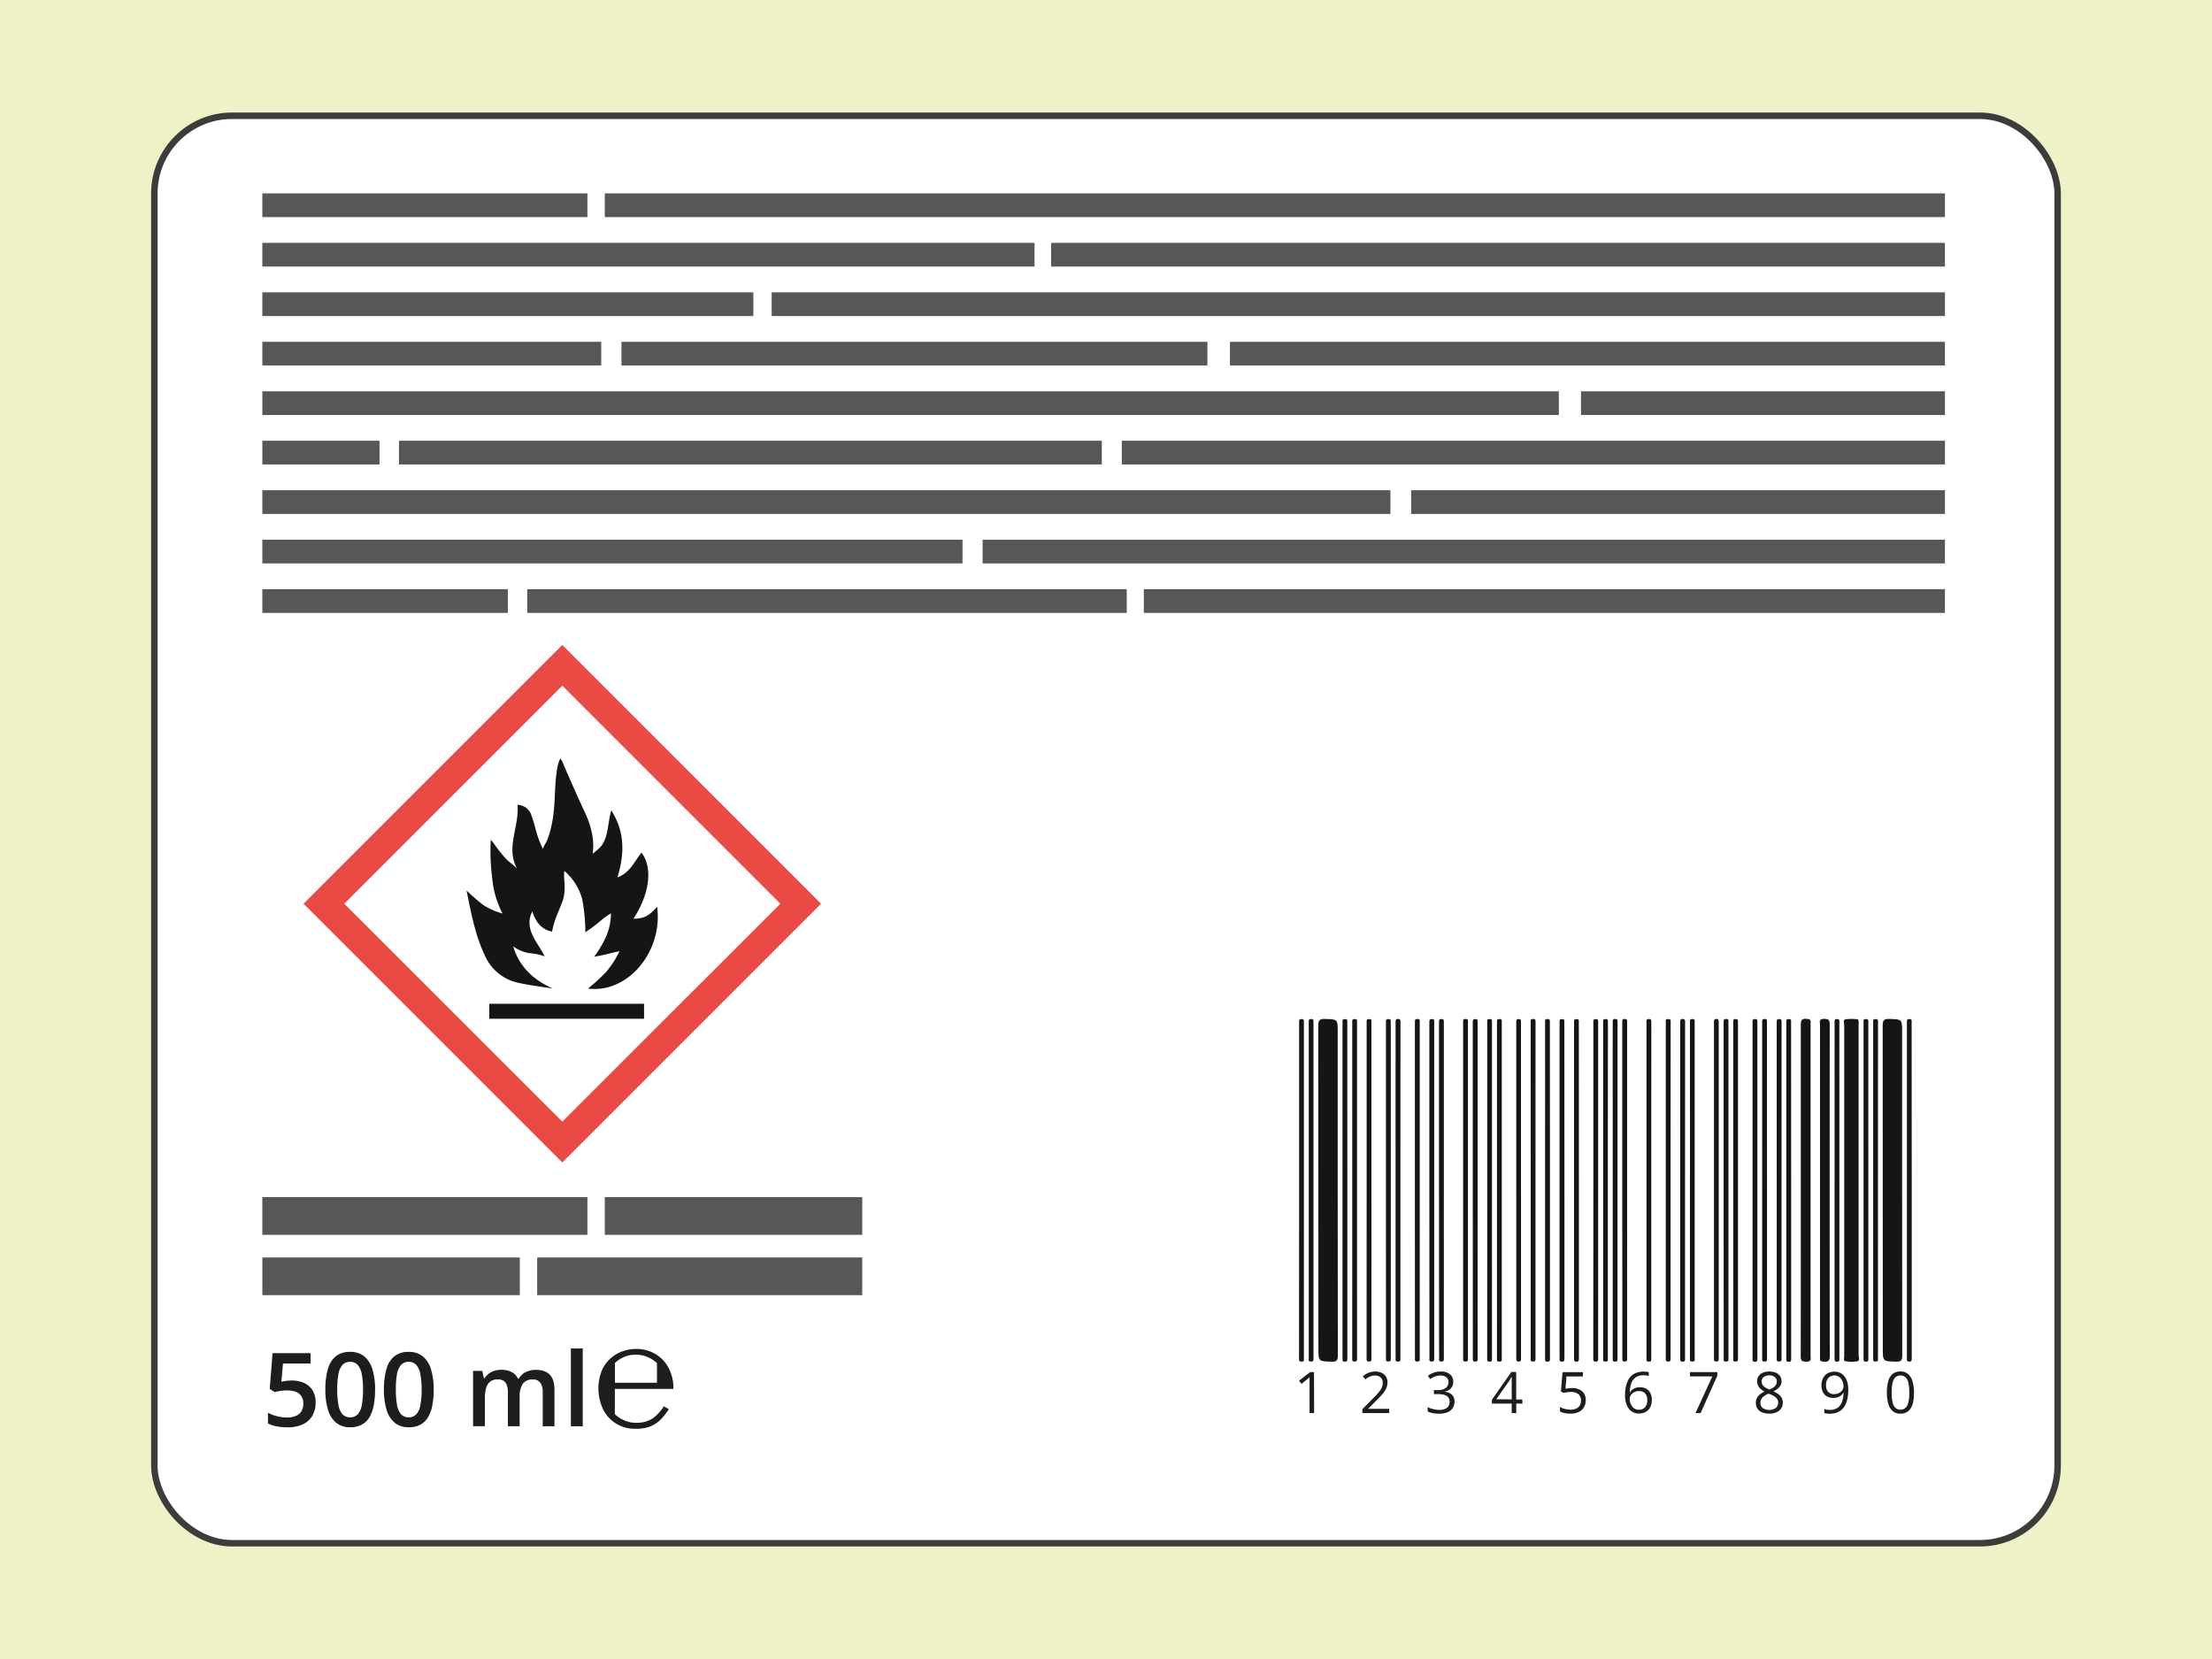 <svg xmlns="http://www.w3.org/2000/svg" width="361.24mm" height="270.93mm" viewBox="0 0 1024 768"><defs><style>.cls-1{fill:#eff2c7;}.cls-2{fill:#fff;stroke:#3c3c3b;stroke-miterlimit:10;stroke-width:3px;}.cls-3{fill:#151515;}.cls-4{fill:#1d1d1b;}.cls-5{fill:#575756;}.cls-6{fill:#e94a43;}</style></defs><g id="Слой_2" data-name="Слой 2"><g id="Слой_1-2" data-name="Слой 1"><rect class="cls-1" width="1024" height="768"/><rect class="cls-2" x="71.45" y="53.59" width="881.09" height="660.82" rx="35.98"/><path class="cls-3" d="M619.26,551.31c0,25.4,0,50.79.06,76.18,0,2.33-.53,2.93-2.86,2.86-6.13-.18-6.13-.05-6.13-6.22q0-74.64-.06-149.29c0-2.53.61-3.22,3.14-3.14,5.85.2,5.85.07,5.85,5.95Z"/><path class="cls-3" d="M880.54,551.31c0,25.4,0,50.79.06,76.18,0,2.33-.54,2.93-2.86,2.86-6.13-.18-6.13-.05-6.13-6.22q0-74.64-.06-149.29c0-2.53.6-3.22,3.14-3.14,5.85.2,5.85.07,5.85,5.95Z"/><path class="cls-3" d="M853.74,551q0-38.09,0-76.18c0-1-.66-2.68.55-2.94a23,23,0,0,1,5.8,0c.12,0,.28.62.31,1,.05.65,0,1.31,0,2q0,76.17,0,152.36c0,1,.66,2.68-.55,2.94a15.62,15.62,0,0,1-5.78-.09c-.73-.12-.32-1.5-.32-2.29q0-29.58,0-59.16Z"/><path class="cls-3" d="M847,551.31c0,25.39,0,50.79.06,76.18,0,2.31-.51,3.09-2.86,2.86-1.31-.13-1.87-.42-1.67-1.75a8.21,8.21,0,0,0,0-1.11q0-76.47,0-152.92c0-1.33-.67-2.95,1.94-2.89,2.09,0,2.57.54,2.56,2.61Q847,512.79,847,551.31Z"/><path class="cls-3" d="M833.64,551c0-25.49,0-51,0-76.46,0-2.31.5-3.1,2.85-2.87,1.32.13,1.87.42,1.68,1.75a8.36,8.36,0,0,0,0,1.12q0,76.45,0,152.92c0,1.32.67,2.94-2,2.89-2.08,0-2.56-.54-2.56-2.61C833.67,602.19,833.64,576.61,833.64,551Z"/><path class="cls-3" d="M632.66,550.71V474.86c0-.75,0-1.49,0-2.23s.46-.88,1.08-.87,1.14,0,1.13.81,0,1.49,0,2.24q0,76.26,0,152.53c0,.65,0,1.3,0,1.95.06.94-.51,1-1.23,1s-1-.25-1-1,0-1.3,0-2Z"/><path class="cls-3" d="M641.59,550.72V474.87c0-.65,0-1.3,0-1.95s.19-1.18,1.08-1.17,1.22.22,1.16,1.09c0,.65,0,1.3,0,2V627.32c0,.65,0,1.3,0,1.95.06.94-.47,1-1.22,1s-1-.22-1-.94,0-1.3,0-2Z"/><path class="cls-3" d="M648.29,551v76.4c0,.65,0,1.31,0,2s-.33.93-1,.94-1.29-.09-1.23-1c.05-.64,0-1.3,0-1.95V474.79c0-.65,0-1.3,0-2,0-.87.35-1.09,1.17-1.09s1.12.39,1.08,1.17,0,1.3,0,1.95Z"/><path class="cls-3" d="M655,551.07v-76.4c0-.65,0-1.3,0-1.95s.31-1,1-1,1.3.06,1.24,1c0,.65,0,1.31,0,2V627.25c0,.74,0,1.49,0,2.23s-.54.8-1.13.81-1.1-.09-1.09-.86,0-1.49,0-2.23Z"/><path class="cls-3" d="M661.69,550.74V474.89c0-.65,0-1.3,0-1.95s.16-1.2,1.06-1.19,1.24.19,1.18,1.07c0,.65,0,1.3,0,1.95V627.31c0,.55,0,1.11,0,1.67.07.89-.15,1.37-1.2,1.33s-1.07-.48-1-1.22,0-1.3,0-2Z"/><path class="cls-3" d="M666.16,550.74V473.22c0-.73-.13-1.46,1.05-1.48s1.24.49,1.19,1.36c0,.55,0,1.11,0,1.67V627.3c0,.56,0,1.12,0,1.67.06.89-.14,1.38-1.2,1.34s-1.07-.47-1-1.21,0-1.3,0-2Z"/><path class="cls-3" d="M677.32,551.07q0-38.21,0-76.41c0-.65,0-1.3,0-2s.31-.95,1-.95,1.29.07,1.23,1c0,.65,0,1.3,0,2V627.25c0,.75,0,1.49,0,2.23s-.55.8-1.14.81-1.09-.1-1.08-.86,0-1.49,0-2.24Q677.32,589.14,677.32,551.07Z"/><path class="cls-3" d="M681.79,550.73V474.88c0-.65,0-1.3,0-1.95s.16-1.19,1.07-1.18,1.23.2,1.17,1.08c0,.65,0,1.3,0,1.95V627.31c0,.65,0,1.3,0,2,.06.93-.45,1-1.21,1s-1-.21-1-.93,0-1.3,0-2Z"/><path class="cls-3" d="M688.49,551.08v-76.4c0-.75,0-1.49,0-2.23s.72-.65,1.24-.68.93.09.94.71,0,1.3,0,1.95V627.52c0,.65,0,1.3,0,2s-.52.82-1.12.82-1.1-.08-1.09-.85,0-1.49,0-2.23Z"/><path class="cls-3" d="M693,550.7V474.85c0-.74,0-1.49,0-2.23s.47-.86,1.09-.86,1.13,0,1.13.82,0,1.49,0,2.23V627.34c0,.65,0,1.31,0,2,.06.94-.51,1-1.24,1s-1-.26-1-1,0-1.31,0-2Z"/><path class="cls-3" d="M704.12,551v76.13c0,.65,0,1.3,0,2s-.13,1.18-1,1.21-1.26-.46-1.2-1.34c0-.55,0-1.11,0-1.67V474.77c0-.56,0-1.12,0-1.68,0-.86.12-1.36,1.19-1.35s1,.75,1,1.48V551Z"/><path class="cls-3" d="M710.82,551.35V627.2c0,.74,0,1.48,0,2.23s-.46.87-1.09.86-1.13,0-1.13-.81,0-1.48,0-2.23V474.72c0-.65,0-1.3,0-2-.05-.95.51-1,1.24-1s1,.24,1,.95,0,1.3,0,2Z"/><path class="cls-3" d="M717.52,551.32v75.85c0,.65,0,1.3,0,2s-.17,1.2-1.07,1.19-1.23-.2-1.18-1.08c0-.65,0-1.3,0-2V474.75c0-.66,0-1.31,0-2-.06-.92.45-1.05,1.21-1s1,.2,1,.93,0,1.3,0,1.95Z"/><path class="cls-3" d="M724.22,551.33v75.85c0,.65,0,1.3,0,2s-.18,1.19-1.08,1.18-1.22-.21-1.17-1.09c0-.65,0-1.3,0-2V474.74c0-.65,0-1.3,0-1.95-.06-.93.47-1,1.22-1s1,.21,1,.93,0,1.3,0,1.95Z"/><path class="cls-3" d="M730.92,551.33v75.84c0,.65,0,1.31,0,2s-.17,1.19-1.07,1.18-1.22-.21-1.17-1.08c0-.65,0-1.31,0-2V474.74c0-.65,0-1.3,0-1.95-.06-.93.46-1,1.21-1s1.05.21,1,.93,0,1.3,0,1.95Z"/><path class="cls-3" d="M737.62,551.05V474.64c0-.65,0-1.3,0-1.95s.36-.92,1-.93,1.27.1,1.21,1c0,.65,0,1.3,0,1.95V627.27c0,.66,0,1.31,0,2,0,.88-.37,1.07-1.17,1.08s-1.11-.42-1.08-1.18,0-1.31,0-2Z"/><path class="cls-3" d="M744.32,551v76.41c0,.74,0,1.49,0,2.23s-.72.65-1.24.67-.93-.09-.94-.7,0-1.3,0-2V474.53c0-.65,0-1.3,0-1.95s.52-.81,1.12-.82,1.1.09,1.09.86,0,1.48,0,2.23Z"/><path class="cls-3" d="M751,551.07V474.66c0-.65,0-1.3,0-2s.31-.95,1-.95,1.29.06,1.24,1c0,.65,0,1.3,0,2V627.25c0,.75,0,1.49,0,2.23s-.55.8-1.13.81-1.09-.1-1.08-.86,0-1.49,0-2.23Z"/><path class="cls-3" d="M764.42,551v76.41c0,.65,0,1.3,0,2s-.34.93-1,.94-1.28-.1-1.22-1c0-.65,0-1.3,0-1.95V474.79c0-.65,0-1.31,0-2-.06-.87.36-1.08,1.17-1.08s1.11.4,1.07,1.17,0,1.31,0,2Z"/><path class="cls-3" d="M773.35,550.83v76.4c0,.74,0,1.49,0,2.23s-.51.83-1.11.83-1.11-.06-1.1-.84,0-1.3,0-2V474.68c0-.74,0-1.49,0-2.23s.72-.65,1.24-.68.93.09,1,.7,0,1.48,0,2.23Z"/><path class="cls-3" d="M780.05,551v76.4c0,.65,0,1.3,0,2s-.34.94-1,.95-1.28-.09-1.22-1c0-.65,0-1.3,0-2V474.79c0-.65,0-1.3,0-2,0-.86.34-1.09,1.16-1.09s1.12.39,1.08,1.17,0,1.3,0,1.95Z"/><path class="cls-3" d="M784.52,551.31v75.57a15.48,15.48,0,0,1,0,1.67c-.06.73.41,1.71-1,1.76s-1.19-.8-1.19-1.62V473.37c0-.83-.18-1.68,1.19-1.63,1.19,0,1,.76,1,1.49,0,.56,0,1.12,0,1.67Z"/><path class="cls-3" d="M793.45,551V474.91c0-.65,0-1.3,0-2s.13-1.19,1-1.22,1.26.45,1.2,1.34c0,.56,0,1.12,0,1.67V627.29c0,.55,0,1.11,0,1.67,0,.86-.11,1.37-1.19,1.36s-1-.75-1-1.48V551Z"/><path class="cls-3" d="M748.79,551q0,38.21,0,76.4c0,.65,0,1.3,0,2s-.33.94-1,.95-1.28-.09-1.22-1c0-.65,0-1.3,0-2V474.79c0-.65,0-1.3,0-2-.06-.86.34-1.09,1.16-1.09s1.12.39,1.08,1.17,0,1.3,0,1.95Q748.8,512.94,748.79,551Z"/><path class="cls-3" d="M802.38,550.74V473.22c0-.73-.14-1.46,1-1.48s1.25.49,1.19,1.35c0,.56,0,1.12,0,1.68V627.3c0,.56,0,1.12,0,1.67.06.88-.14,1.38-1.2,1.34-.91,0-1.07-.46-1-1.21s0-1.3,0-2Z"/><path class="cls-3" d="M813.55,551v76.41c0,.65,0,1.3,0,2s-.31,1-1,1-1.3-.06-1.24-1c0-.65,0-1.3,0-1.95V474.81c0-.75,0-1.49,0-2.23s.54-.81,1.13-.82,1.1.09,1.09.86,0,1.49,0,2.23Z"/><path class="cls-3" d="M818,551.24v76.13c0,.75,0,1.49,0,2.23s-.72.66-1.24.68-.93-.08-1-.69,0-1.3,0-2V474.54c0-.65,0-1.3,0-2s.51-.82,1.11-.83,1.11.07,1.1.85,0,1.49,0,2.23Z"/><path class="cls-3" d="M824.71,551.2v76.12c0,.65,0,1.31,0,1.95.06.94-.48,1-1.22,1s-1-.23-1-.94,0-1.3,0-2V474.59c0-.55,0-1.11,0-1.67,0-.78.19-1.18,1.08-1.17s1.22.22,1.17,1.09c0,.65,0,1.3,0,2Z"/><path class="cls-3" d="M829.18,551v76.41c0,.65,0,1.3,0,2s-.31,1-1,1-1.3-.06-1.24-1c0-.65,0-1.3,0-1.95V474.81c0-.74,0-1.49,0-2.23s.53-.81,1.12-.82,1.1.09,1.09.86,0,1.49,0,2.23Z"/><path class="cls-3" d="M601.4,551V474.63c0-.65,0-1.3,0-1.95s.37-.91,1-.92,1.27.12,1.21,1c0,.65,0,1.3,0,1.95V627.28c0,.65,0,1.31,0,2,.05.89-.39,1.07-1.18,1.08s-1.1-.43-1.07-1.19,0-1.3,0-2Z"/><path class="cls-3" d="M797.91,550.73V474.89c0-.66,0-1.31,0-2s.16-1.19,1.07-1.18,1.23.19,1.17,1.08c0,.64,0,1.3,0,1.95V627.31c0,.65,0,1.3,0,2,.07.92-.45,1-1.2,1s-1.05-.2-1-.93,0-1.3,0-2Z"/><path class="cls-3" d="M851.51,551V627.4c0,.65,0,1.3,0,2s-.32.95-1,.95-1.29-.08-1.23-1c0-.64,0-1.3,0-1.95V474.8c0-.74,0-1.49,0-2.23s.55-.8,1.13-.81,1.09.11,1.08.87,0,1.49,0,2.23Z"/><path class="cls-3" d="M605.86,551V474.9c0-.56,0-1.11,0-1.67,0-.73-.15-1.45,1-1.49,1.37-.05,1.19.8,1.19,1.63V628.69c0,.82.19,1.67-1.19,1.62s-1-1-1-1.76c0-.55,0-1.12,0-1.67Z"/><path class="cls-3" d="M864.91,551v76.4c0,.65,0,1.3,0,2s-.34.94-1,.95-1.28-.09-1.22-1c0-.65,0-1.3,0-1.95V474.79c0-.74,0-1.48,0-2.23s.56-.78,1.14-.8,1.08.12,1.07.88,0,1.48,0,2.23Z"/><path class="cls-3" d="M869.37,551.35V627.2c0,.75,0,1.49,0,2.23s-.47.87-1.09.86-1.13,0-1.13-.81,0-1.49,0-2.23V474.71c0-.65,0-1.3,0-1.95-.06-.95.51-1,1.24-1s1,.26,1,1,0,1.3,0,1.95Z"/><path class="cls-3" d="M623.73,551.33v75.85c0,.65,0,1.3,0,2s-.17,1.19-1.07,1.18-1.22-.21-1.17-1.09c0-.65,0-1.3,0-2V474.74c0-.65,0-1.31,0-1.95-.06-.93.47-1,1.22-1s1,.21,1,.93,0,1.3,0,2Z"/><path class="cls-3" d="M885,551.31v77.52c0,.74.13,1.47-1.06,1.49s-1.24-.5-1.18-1.36c0-.56,0-1.12,0-1.67V474.75c0-.55,0-1.11,0-1.67-.07-.88.14-1.37,1.2-1.34.91,0,1.07.47,1,1.22s0,1.3,0,2Z"/><path class="cls-3" d="M626,550.72V474.87c0-.75,0-1.49,0-2.23s.44-.89,1.07-.88,1.14,0,1.14.8,0,1.49,0,2.23V627.33c0,.65,0,1.3,0,1.95.06.94-.48,1-1.22,1s-1-.23-1-.95,0-1.3,0-2Z"/><path class="cls-4" d="M608.34,654.17h-2.11V640.73c0-.52,0-1,0-1.32s0-.71,0-1,0-.62.05-.94a7.93,7.93,0,0,1-.75.71l-.87.72-2.17,1.74-1.13-1.47,5.14-4h1.8Z"/><path class="cls-4" d="M643.1,654.17H630.67v-1.8l5.07-5.15c1-1,1.74-1.8,2.39-2.55a9.81,9.81,0,0,0,1.47-2.2,5.52,5.52,0,0,0,.51-2.38,3.12,3.12,0,0,0-1-2.46,3.6,3.6,0,0,0-2.51-.85,5.73,5.73,0,0,0-2.41.47,10.37,10.37,0,0,0-2.16,1.32l-1.16-1.45a10,10,0,0,1,1.65-1.13,8.7,8.7,0,0,1,1.91-.78,8,8,0,0,1,2.17-.29,7,7,0,0,1,3,.61,4.58,4.58,0,0,1,2,1.74,5.06,5.06,0,0,1,.7,2.69,6.58,6.58,0,0,1-.6,2.8,11.21,11.21,0,0,1-1.68,2.55c-.71.85-1.55,1.74-2.51,2.69l-4.13,4.11v.09h9.69Z"/><path class="cls-4" d="M672.76,639.62a4.77,4.77,0,0,1-.49,2.21,4.11,4.11,0,0,1-1.38,1.52,5.61,5.61,0,0,1-2.08.83v.1a5.56,5.56,0,0,1,3.4,1.46,4.22,4.22,0,0,1,1.13,3.06,5.47,5.47,0,0,1-.77,2.92,5.09,5.09,0,0,1-2.36,2,9.92,9.92,0,0,1-4.07.72,15.19,15.19,0,0,1-2.79-.24,10,10,0,0,1-2.44-.79v-2a12.38,12.38,0,0,0,2.57.92,11.55,11.55,0,0,0,2.68.33,5.58,5.58,0,0,0,3.76-1,3.58,3.58,0,0,0,1.15-2.82,3,3,0,0,0-.64-2,3.72,3.72,0,0,0-1.84-1.12,10.23,10.23,0,0,0-2.89-.36h-1.9v-1.84h1.91a6.8,6.8,0,0,0,2.62-.45,3.63,3.63,0,0,0,1.64-1.28,3.35,3.35,0,0,0,.57-2,2.7,2.7,0,0,0-1-2.22,4,4,0,0,0-2.61-.79,7.44,7.44,0,0,0-1.84.21,7.6,7.6,0,0,0-1.56.57,13.77,13.77,0,0,0-1.46.85L661,636.9a10.17,10.17,0,0,1,2.54-1.39,9.18,9.18,0,0,1,3.38-.59,6.28,6.28,0,0,1,4.37,1.33A4.39,4.39,0,0,1,672.76,639.62Z"/><path class="cls-4" d="M704.76,649.77h-2.84v4.4h-2.1v-4.4h-9.18V648l9-12.87h2.25v12.74h2.84Zm-4.94-1.94v-6.21c0-.47,0-.91,0-1.29s0-.74,0-1.08,0-.65,0-1,0-.6,0-.9h-.11c-.16.35-.35.71-.56,1.1a11.6,11.6,0,0,1-.64,1l-5.86,8.3Z"/><path class="cls-4" d="M727.73,642.57a8.09,8.09,0,0,1,3.36.65,5.07,5.07,0,0,1,2.22,1.91,5.58,5.58,0,0,1,.78,3,6.45,6.45,0,0,1-.84,3.36,5.45,5.45,0,0,1-2.43,2.16,8.63,8.63,0,0,1-3.79.76,13.24,13.24,0,0,1-2.75-.26,6.88,6.88,0,0,1-2.14-.77v-2.06a8.17,8.17,0,0,0,2.29.91,10.61,10.61,0,0,0,2.63.34,6.33,6.33,0,0,0,2.52-.46,3.71,3.71,0,0,0,1.69-1.4,4.34,4.34,0,0,0,.6-2.37,3.69,3.69,0,0,0-1.16-2.93,5.42,5.42,0,0,0-3.67-1,12.7,12.7,0,0,0-1.76.13c-.64.09-1.17.18-1.59.28l-1.09-.71.73-8.91h9.44v2h-7.6l-.48,5.72c.33-.07.76-.14,1.28-.21A13.16,13.16,0,0,1,727.73,642.57Z"/><path class="cls-4" d="M752.28,646.06a23.07,23.07,0,0,1,.24-3.35,13.18,13.18,0,0,1,.82-3,8.19,8.19,0,0,1,1.55-2.48,6.81,6.81,0,0,1,2.46-1.66,9.23,9.23,0,0,1,3.54-.61q.58,0,1.26.06a5.75,5.75,0,0,1,1.12.19V637a4.81,4.81,0,0,0-1.1-.25,10.19,10.19,0,0,0-1.24-.08,6.17,6.17,0,0,0-3.8,1,5.85,5.85,0,0,0-2,2.85,14.27,14.27,0,0,0-.7,4h.14a4.79,4.79,0,0,1,2.54-2,6.18,6.18,0,0,1,2.07-.31,6,6,0,0,1,2.9.68,4.6,4.6,0,0,1,1.92,2,6.47,6.47,0,0,1,.68,3.11,7.44,7.44,0,0,1-.72,3.39,5.24,5.24,0,0,1-2.07,2.2,6.29,6.29,0,0,1-3.2.77,6,6,0,0,1-2.56-.53,5.52,5.52,0,0,1-2-1.58,7.44,7.44,0,0,1-1.34-2.62A12.06,12.06,0,0,1,752.28,646.06Zm6.39,6.56a3.71,3.71,0,0,0,2.83-1.13,4.83,4.83,0,0,0,1.07-3.42,4.38,4.38,0,0,0-1-3,3.61,3.61,0,0,0-2.86-1.09,4.55,4.55,0,0,0-2.26.54,4.18,4.18,0,0,0-1.49,1.36,3,3,0,0,0-.53,1.66,6.26,6.26,0,0,0,.25,1.74,5.67,5.67,0,0,0,.77,1.63,4,4,0,0,0,1.31,1.21A3.62,3.62,0,0,0,758.67,652.62Z"/><path class="cls-4" d="M784.9,654.17l7.79-17H782.34v-2H795v1.67l-7.74,17.31Z"/><path class="cls-4" d="M819.07,634.92a7.61,7.61,0,0,1,2.92.52,4.5,4.5,0,0,1,2,1.53,4.12,4.12,0,0,1,.72,2.47,4,4,0,0,1-.5,2,5.05,5.05,0,0,1-1.35,1.5,10.51,10.51,0,0,1-1.87,1.15,13.94,13.94,0,0,1,2.2,1.26,5.5,5.5,0,0,1,1.55,1.65,4.19,4.19,0,0,1,.58,2.25,4.75,4.75,0,0,1-2.94,4.54,7.81,7.81,0,0,1-3.26.62,8.72,8.72,0,0,1-3.42-.6,4.6,4.6,0,0,1-2.14-1.74,4.93,4.93,0,0,1-.73-2.73,4.38,4.38,0,0,1,.56-2.28,5.47,5.47,0,0,1,1.48-1.67,9.56,9.56,0,0,1,2-1.18,11.3,11.3,0,0,1-1.74-1.18,5.14,5.14,0,0,1-1.24-1.55,4.42,4.42,0,0,1-.46-2.07,4,4,0,0,1,.73-2.45,4.59,4.59,0,0,1,2-1.53A7.59,7.59,0,0,1,819.07,634.92Zm-4.13,14.45a3.14,3.14,0,0,0,1,2.4,5.5,5.5,0,0,0,6.15,0,3.14,3.14,0,0,0,1.08-2.48,2.88,2.88,0,0,0-.49-1.67,4.75,4.75,0,0,0-1.4-1.29,13.06,13.06,0,0,0-2.15-1l-.46-.16a9.71,9.71,0,0,0-2,1.09,4.54,4.54,0,0,0-1.27,1.37A3.46,3.46,0,0,0,814.94,649.37Zm4.11-12.68a4,4,0,0,0-2.51.73,2.48,2.48,0,0,0-1,2.11,2.88,2.88,0,0,0,.47,1.67,4.31,4.31,0,0,0,1.29,1.17,15.6,15.6,0,0,0,1.83.9,11.15,11.15,0,0,0,1.76-.92,3.87,3.87,0,0,0,1.2-1.18,3,3,0,0,0,.44-1.65,2.46,2.46,0,0,0-1-2.1A4.13,4.13,0,0,0,819.05,636.69Z"/><path class="cls-4" d="M855.62,643.28a23.11,23.11,0,0,1-.24,3.36,12.86,12.86,0,0,1-.82,3.06,8,8,0,0,1-1.56,2.47,6.74,6.74,0,0,1-2.48,1.67,9.25,9.25,0,0,1-3.55.61c-.37,0-.79,0-1.27-.07a6.91,6.91,0,0,1-1.17-.21V652.3a5.36,5.36,0,0,0,1.13.27,8,8,0,0,0,1.27.1,6.19,6.19,0,0,0,3.82-1,5.73,5.73,0,0,0,2-2.84,13.92,13.92,0,0,0,.69-4h-.16a5.17,5.17,0,0,1-1,1.15,4.83,4.83,0,0,1-1.52.84,6.33,6.33,0,0,1-2.09.32,5.89,5.89,0,0,1-2.88-.68,4.75,4.75,0,0,1-1.91-2,6.6,6.6,0,0,1-.68-3.1,7.19,7.19,0,0,1,.75-3.39,5.36,5.36,0,0,1,2.1-2.22,6.7,6.7,0,0,1,5.75-.25,5.74,5.74,0,0,1,2,1.59,7.8,7.8,0,0,1,1.34,2.62A12.72,12.72,0,0,1,855.62,643.28Zm-6.41-6.53a3.69,3.69,0,0,0-2.8,1.13,4.75,4.75,0,0,0-1.07,3.4,4.45,4.45,0,0,0,.92,3,3.53,3.53,0,0,0,2.84,1.09,4.59,4.59,0,0,0,2.29-.54,4,4,0,0,0,1.5-1.35,3,3,0,0,0,.52-1.67,6.26,6.26,0,0,0-.25-1.74,5.67,5.67,0,0,0-.77-1.63,4.21,4.21,0,0,0-1.31-1.21A3.73,3.73,0,0,0,849.21,636.75Z"/><path class="cls-4" d="M886.05,644.66a21.43,21.43,0,0,1-.35,4.13,9.39,9.39,0,0,1-1.1,3.07,5.13,5.13,0,0,1-2,1.92,5.83,5.83,0,0,1-2.87.65,5.29,5.29,0,0,1-3.5-1.15,6.9,6.9,0,0,1-2.06-3.34,18.06,18.06,0,0,1-.68-5.28,19.08,19.08,0,0,1,.62-5.23,6.64,6.64,0,0,1,2-3.36,5.4,5.4,0,0,1,3.63-1.17,5.27,5.27,0,0,1,3.53,1.16,6.82,6.82,0,0,1,2.07,3.35A18,18,0,0,1,886.05,644.66Zm-10.34,0a20.16,20.16,0,0,0,.4,4.41,5.2,5.2,0,0,0,1.3,2.64,3.65,3.65,0,0,0,4.74,0,5.21,5.21,0,0,0,1.31-2.63,19.69,19.69,0,0,0,.41-4.43,19.9,19.9,0,0,0-.4-4.37,5.36,5.36,0,0,0-1.3-2.65,3.65,3.65,0,0,0-4.78,0,5.44,5.44,0,0,0-1.29,2.65A20.6,20.6,0,0,0,875.71,644.66Z"/><path class="cls-4" d="M135.09,639.09a13.36,13.36,0,0,1,5.75,1.17,8.85,8.85,0,0,1,3.88,3.42,10.34,10.34,0,0,1,1.39,5.53,12,12,0,0,1-1.5,6.15,9.87,9.87,0,0,1-4.43,4,16.42,16.42,0,0,1-7.13,1.39,26.06,26.06,0,0,1-5-.45,13.16,13.16,0,0,1-4-1.38V654a16.57,16.57,0,0,0,4.16,1.59,19.59,19.59,0,0,0,4.67.61,10.54,10.54,0,0,0,4-.7,5.44,5.44,0,0,0,2.62-2.13,6.63,6.63,0,0,0,.91-3.63,5.55,5.55,0,0,0-1.87-4.5c-1.26-1.05-3.2-1.57-5.84-1.57a19.59,19.59,0,0,0-2.94.24c-1,.16-1.92.33-2.6.5L124.87,643l1.3-16.59h17.6v4.8H131l-.74,8.43c.56-.12,1.22-.24,2-.36A19.21,19.21,0,0,1,135.09,639.09Z"/><path class="cls-4" d="M173.63,643.3a38.58,38.58,0,0,1-.63,7.35,16.79,16.79,0,0,1-2,5.46,9.29,9.29,0,0,1-3.56,3.43,11.13,11.13,0,0,1-5.33,1.18,9.91,9.91,0,0,1-6.48-2.07,12.19,12.19,0,0,1-3.77-6,31,31,0,0,1-1.24-9.37,34.22,34.22,0,0,1,1.12-9.37,11.79,11.79,0,0,1,3.65-6,10.21,10.21,0,0,1,6.72-2.08,10,10,0,0,1,6.5,2.07,12.23,12.23,0,0,1,3.79,6A31.11,31.11,0,0,1,173.63,643.3Zm-17.51,0a37.6,37.6,0,0,0,.57,7.16,8.73,8.73,0,0,0,1.89,4.3,5.09,5.09,0,0,0,7,0,8.74,8.74,0,0,0,1.9-4.29,37.66,37.66,0,0,0,.58-7.18,37.2,37.2,0,0,0-.58-7.12,9.09,9.09,0,0,0-1.89-4.31,5,5,0,0,0-7.06,0,8.9,8.9,0,0,0-1.88,4.31A37.3,37.3,0,0,0,156.12,643.3Z"/><path class="cls-4" d="M200.76,643.3a37.73,37.73,0,0,1-.64,7.35,16.56,16.56,0,0,1-2,5.46,9.25,9.25,0,0,1-3.57,3.43,11.1,11.1,0,0,1-5.33,1.18,9.9,9.9,0,0,1-6.47-2.07,12.27,12.27,0,0,1-3.78-6,31.33,31.33,0,0,1-1.24-9.37,34.19,34.19,0,0,1,1.13-9.37,11.72,11.72,0,0,1,3.65-6,10.2,10.2,0,0,1,6.71-2.08,10,10,0,0,1,6.5,2.07,12.25,12.25,0,0,1,3.8,6A31.11,31.11,0,0,1,200.76,643.3Zm-17.51,0a38.54,38.54,0,0,0,.56,7.16,8.73,8.73,0,0,0,1.89,4.3,5.09,5.09,0,0,0,7,0,8.65,8.65,0,0,0,1.9-4.29,36.86,36.86,0,0,0,.58-7.18,36.41,36.41,0,0,0-.58-7.12,9,9,0,0,0-1.88-4.31,5,5,0,0,0-7.07,0,9,9,0,0,0-1.88,4.31A38.23,38.23,0,0,0,183.25,643.3Z"/><path class="cls-4" d="M248,634.13q4.3,0,6.49,2.22c1.46,1.49,2.19,3.86,2.19,7.14v16.77h-5.44V644.48a7.13,7.13,0,0,0-1.14-4.41,4.07,4.07,0,0,0-3.45-1.47,5.28,5.28,0,0,0-4.67,2.06,10.55,10.55,0,0,0-1.42,6v13.6h-5.44V644.48a9.29,9.29,0,0,0-.5-3.27,3.81,3.81,0,0,0-1.52-2,4.73,4.73,0,0,0-2.57-.65,5.81,5.81,0,0,0-3.58,1,5.51,5.51,0,0,0-1.91,3,17.31,17.31,0,0,0-.58,4.85v12.81H219V634.62h4.26l.77,3.45h.3a7.24,7.24,0,0,1,2-2.21,8.24,8.24,0,0,1,2.6-1.3,10.3,10.3,0,0,1,3-.43,10.54,10.54,0,0,1,4.84,1,6.38,6.38,0,0,1,3,3.07h.41a7.42,7.42,0,0,1,3.36-3.08A10.69,10.69,0,0,1,248,634.13Z"/><path class="cls-4" d="M269.77,660.26h-5.49v-36h5.49Z"/><path class="cls-4" d="M294.34,661.4A16.11,16.11,0,0,1,279,652a22.52,22.52,0,0,1-.46-17.37,16.2,16.2,0,0,1,4.08-5.76,16.93,16.93,0,0,1,5.62-3.34,18.46,18.46,0,0,1,6.15-1.08,17.39,17.39,0,0,1,8.85,2.26,16.32,16.32,0,0,1,6.2,6.4,20,20,0,0,1,2.29,9.86H284.63v11.65a13.34,13.34,0,0,0,4.07,2.78,13.05,13.05,0,0,0,5.64,1.24,13.4,13.4,0,0,0,7.77-2,18.9,18.9,0,0,0,5.16-5.64l2.35,1.34a30,30,0,0,1-3.53,4.56,14.52,14.52,0,0,1-4.78,3.32A17.22,17.22,0,0,1,294.34,661.4Zm9.79-21.29v-9.06a13.88,13.88,0,0,0-3.82-2.61,13.26,13.26,0,0,0-6-1.29,13.07,13.07,0,0,0-5.71,1.16,14.93,14.93,0,0,0-3.94,2.67v9.13Z"/><rect class="cls-5" x="121.44" y="89.52" width="150.49" height="10.98"/><rect class="cls-5" x="279.97" y="89.52" width="620.4" height="10.98"/><path class="cls-3" d="M226.51,464.67v6.95h71.64v-6.95Zm77.71-45c-3.62,4.31-6.17,5.61-11,5.64,7.5-11.35,9.09-23.59,3.74-30.63-3.29,4.12-5.38,9.44-11.14,11.48,3.41-11,3.41-21.3-2.85-31-1.1,3.68-1.25,7.59-2.24,11.3a15.49,15.49,0,0,1-2.27,5.06,27.71,27.71,0,0,1-4.11,3.69c1-6.33-.81-13.25-3.56-19.08-1.92-4.05-3.77-8.15-5.57-12.26l-2.82-6.42c-.46-1.09-.94-2.17-1.42-3.25a13.21,13.21,0,0,0-1.51-3.09c-1.36,2.12-1.68,5.51-2,8-.69,5.9-.53,11.84-1.26,17.72a57.86,57.86,0,0,1-1.64,8.35,41.81,41.81,0,0,1-1.41,4.08c-.23.56-2,3.42-1.82,3.85-1-2.39-1.84-4.13-2.43-6-1-3.15-1.71-6.42-2.85-9.53a7,7,0,0,0-6.47-5c.86,10.1-5.61,19.93-.19,29.62-1.51-1.73-3.46-2.89-5.06-4.51a68.92,68.92,0,0,1-6-7.62c-.18-.23-1.15-1.2-1.12-1.5a92.92,92.92,0,0,0,.63,17.8,43.42,43.42,0,0,0,4.79,16.51,32.19,32.19,0,0,1-8.85-3.87,87.16,87.16,0,0,1-7.82-6.8c2.21,11,4.12,21,8.58,30.3A21.8,21.8,0,0,0,240.09,455c5.19,1.16,10.51,1.76,15.76,2.61-9.27-4.14-15.62-10.5-18.27-19.51a16.93,16.93,0,0,0,7.81,3.18,23.61,23.61,0,0,1,4.5.74,20.68,20.68,0,0,1,2.22.75c-2.62-6-10-12.55-5.67-20.86,1.65,5.52,4.86,8.6,9.13,9.35,1.23-6.1,2.46-7.75,4.69-13.68s.35-11.12,1-14.39a26.16,26.16,0,0,1,8.23,12.91,84.22,84.22,0,0,1,1.5,15.68c0-.37,2.4-1.84,2.74-2.11l3.1-2.38a42.5,42.5,0,0,1,6-4.5,27.13,27.13,0,0,1-2.4,11.08,45.79,45.79,0,0,1-2.67,5,34.54,34.54,0,0,1-2.7,4,68.7,68.7,0,0,0,7.23-1.5c1.94-.49,3.51-.82,4.5-1a45.28,45.28,0,0,1-6.2,9.58,82.41,82.41,0,0,1-8.4,7.67c18.45,2.45,34.82-17.17,32-37.89ZM274.3,395.43h0c.09.12.13.19,0,.07Z"/><path class="cls-6" d="M260.31,298.58,140.53,418.36,260.31,538.13,380.08,418.36ZM159.38,418.36,260.31,317.43,361.24,418.36,260.31,519.23Z"/><rect class="cls-5" x="121.44" y="554.19" width="150.49" height="17.45"/><rect class="cls-5" x="279.97" y="554.19" width="119.19" height="17.45"/><rect class="cls-5" x="248.67" y="582.12" width="150.49" height="17.45" transform="translate(647.83 1181.69) rotate(180)"/><rect class="cls-5" x="121.44" y="582.12" width="119.19" height="17.45" transform="translate(362.08 1181.69) rotate(180)"/><rect class="cls-5" x="121.44" y="112.42" width="357.48" height="10.98"/><rect class="cls-5" x="486.61" y="112.42" width="413.75" height="10.98"/><rect class="cls-5" x="121.44" y="135.33" width="227.31" height="10.98"/><rect class="cls-5" x="357.22" y="135.33" width="543.15" height="10.98"/><rect class="cls-5" x="121.44" y="158.23" width="156.89" height="10.98"/><rect class="cls-5" x="287.7" y="158.23" width="271.25" height="10.98"/><rect class="cls-5" x="569.38" y="158.23" width="330.98" height="10.98"/><rect class="cls-5" x="731.88" y="181.13" width="168.48" height="10.98" transform="translate(1632.25 373.25) rotate(180)"/><rect class="cls-5" x="121.44" y="181.13" width="600.18" height="10.98" transform="translate(843.07 373.25) rotate(180)"/><rect class="cls-5" x="519.31" y="204.04" width="381.06" height="10.98" transform="translate(1419.68 419.05) rotate(180)"/><rect class="cls-5" x="121.44" y="204.04" width="54.24" height="10.98" transform="translate(297.13 419.05) rotate(180)"/><rect class="cls-5" x="184.71" y="204.04" width="325.36" height="10.98" transform="translate(694.77 419.05) rotate(180)"/><rect class="cls-5" x="653.25" y="226.94" width="247.11" height="10.98" transform="translate(1553.62 464.86) rotate(180)"/><rect class="cls-5" x="121.44" y="226.94" width="522.22" height="10.98" transform="translate(765.1 464.86) rotate(180)"/><rect class="cls-5" x="454.89" y="249.85" width="445.48" height="10.98" transform="translate(1355.25 510.67) rotate(180)"/><rect class="cls-5" x="121.44" y="249.85" width="324.14" height="10.98" transform="translate(567.02 510.67) rotate(180)"/><rect class="cls-5" x="244.07" y="272.75" width="277.53" height="10.98" transform="translate(765.67 556.48) rotate(180)"/><rect class="cls-5" x="529.52" y="272.75" width="370.85" height="10.98" transform="translate(1429.88 556.48) rotate(180)"/><rect class="cls-5" x="121.44" y="272.75" width="113.66" height="10.98" transform="translate(356.54 556.48) rotate(180)"/></g></g></svg>